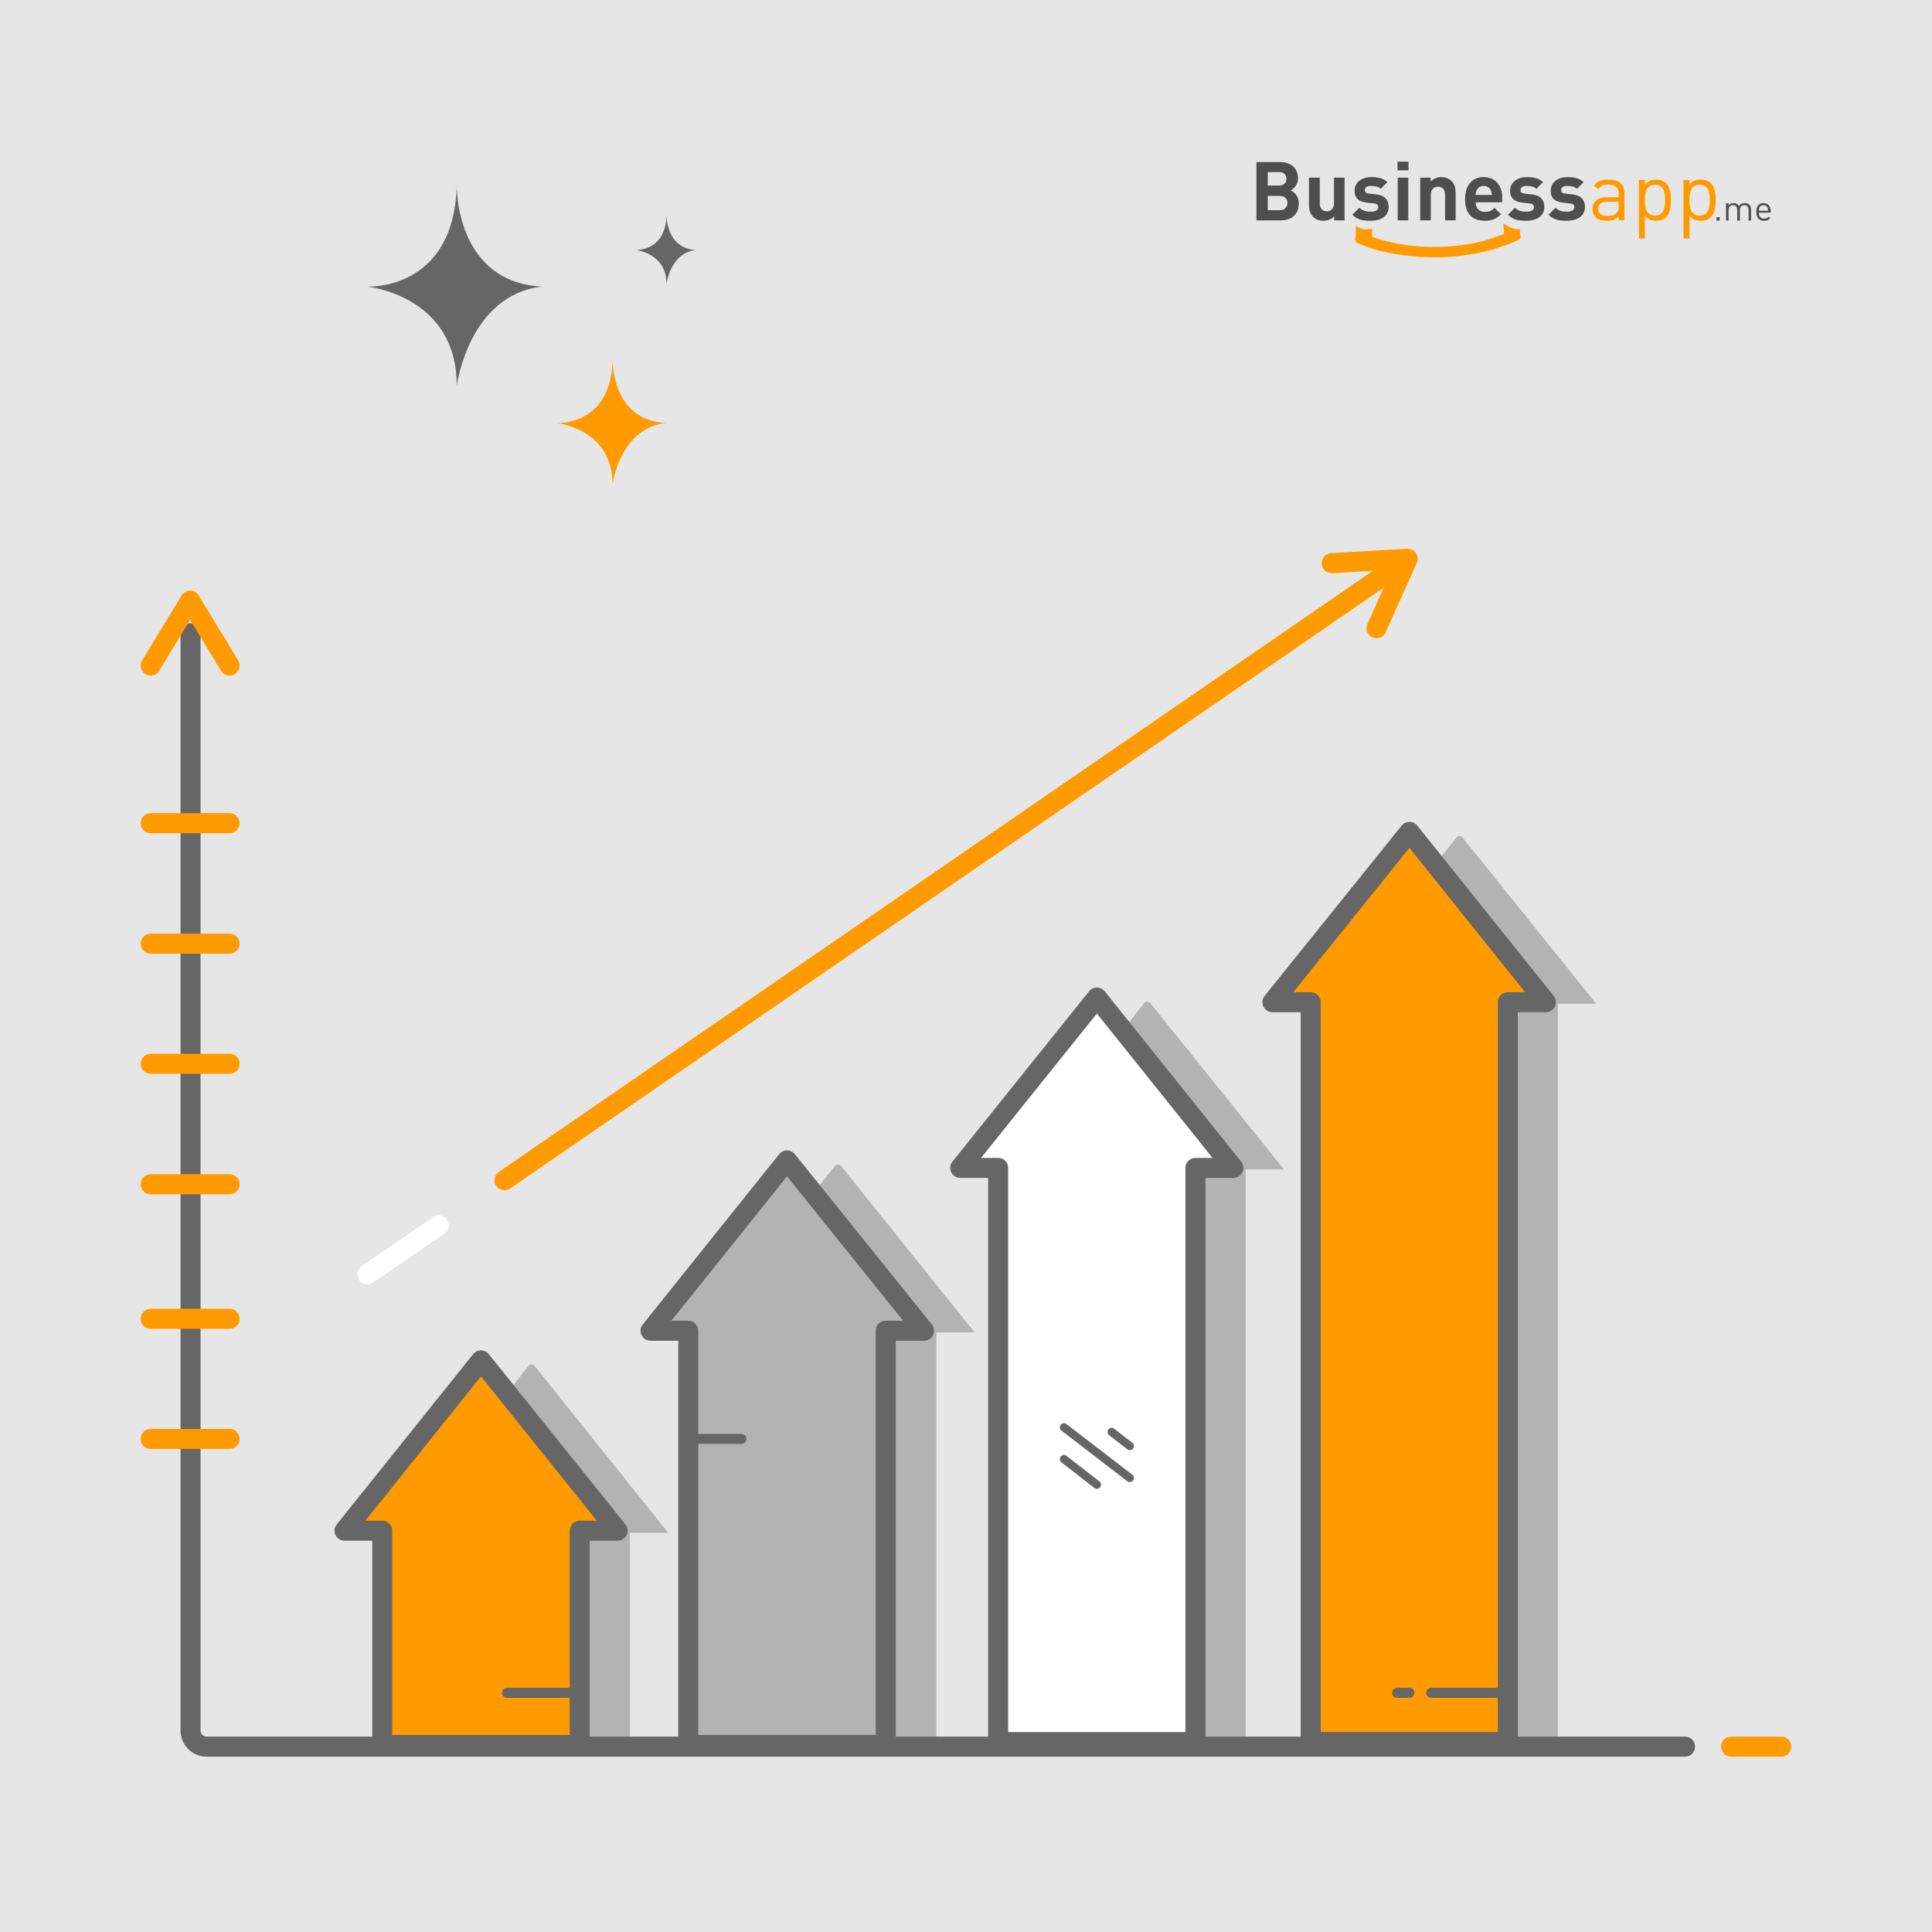 <?xml version="1.0" encoding="UTF-8"?>
<!DOCTYPE svg PUBLIC "-//W3C//DTD SVG 1.1//EN" "http://www.w3.org/Graphics/SVG/1.1/DTD/svg11.dtd">
<!-- Creator: CorelDRAW 2021 (64-Bit) -->
<svg xmlns="http://www.w3.org/2000/svg" xml:space="preserve" width="450px" height="450px" version="1.1" style="shape-rendering:geometricPrecision; text-rendering:geometricPrecision; image-rendering:optimizeQuality; fill-rule:evenodd; clip-rule:evenodd"
viewBox="0 0 100.38 100.38"
 xmlns:xlink="http://www.w3.org/1999/xlink"
 xmlns:xodm="http://www.corel.com/coreldraw/odm/2003">
 <defs>
  <style type="text/css">
   <![CDATA[
    .str0 {stroke:#666666;stroke-width:1.04;stroke-linejoin:round;stroke-miterlimit:2.613}
    .str1 {stroke:#666666;stroke-width:0.43;stroke-linecap:round;stroke-miterlimit:2.613}
    .str2 {stroke:#666666;stroke-width:0.52;stroke-linecap:round;stroke-miterlimit:2.613}
    .str5 {stroke:#666666;stroke-width:1.04;stroke-linecap:round;stroke-miterlimit:2.613}
    .str6 {stroke:#FF9A00;stroke-width:0.01;stroke-linecap:round;stroke-linejoin:round;stroke-miterlimit:22.926}
    .str4 {stroke:#FF9A00;stroke-width:1.04;stroke-linecap:round;stroke-linejoin:round;stroke-miterlimit:2.613}
    .str3 {stroke:white;stroke-width:1.04;stroke-linecap:round;stroke-linejoin:round;stroke-miterlimit:2.613}
    .fil6 {fill:none}
    .fil5 {fill:none;fill-rule:nonzero}
    .fil0 {fill:#E6E6E6}
    .fil8 {fill:#FF9A00}
    .fil7 {fill:#4E4E4E;fill-rule:nonzero}
    .fil2 {fill:#666666;fill-rule:nonzero}
    .fil3 {fill:#B3B3B3;fill-rule:nonzero}
    .fil1 {fill:#FF9A00;fill-rule:nonzero}
    .fil4 {fill:white;fill-rule:nonzero}
   ]]>
  </style>
 </defs>
 <g id="Layer_x0020_1">
  <g id="_2243873707936">
   <g>
    <polygon class="fil0" points="0,0 100.38,0 100.38,100.38 0,100.38 "/>
    <g>
     <path id="_33rd_12_" class="fil1" d="M34.59 21.98c-2.84,-0.15 -2.76,-3.29 -2.76,-3.29 -0.08,3.46 -2.9,3.29 -2.9,3.29 0,0 2.9,0.28 2.9,3.21 -0.02,0.02 0.34,-2.93 2.76,-3.21z"/>
     <path id="_32nd_13_" class="fil2" d="M36.15 12.99c-1.56,-0.09 -1.52,-1.82 -1.52,-1.82 -0.04,1.9 -1.6,1.82 -1.6,1.82 0,0 1.6,0.15 1.6,1.77 0,0 0.19,-1.62 1.52,-1.77z"/>
     <path id="_31st_13_" class="fil2" d="M28.16 14.89c-4.54,-0.24 -4.43,-5.28 -4.43,-5.28 -0.13,5.53 -4.66,5.28 -4.66,5.28 0,0 4.66,0.45 4.66,5.13 0.02,0.02 0.6,-4.68 4.43,-5.13z"/>
    </g>
    <g>
     <path class="fil3" d="M52.5 60.76l1.99 0 0 29.86 10.23 0 0 -29.86 1.99 0 -6.95 -8.65c-0.08,-0.09 -0.21,-0.09 -0.3,0l-6.96 8.65z"/>
     <polygon class="fil4 str0" points="49.89,60.68 51.86,60.68 51.86,90.51 62.11,90.51 62.11,60.68 64.08,60.68 56.99,51.83 "/>
     <path class="fil3" d="M20.5 79.64l1.99 0 0 11.13 10.24 0 0 -11.13 1.99 0 -6.95 -8.68c-0.08,-0.09 -0.21,-0.09 -0.3,0l-6.97 8.68z"/>
     <polygon class="fil1 str0" points="17.9,79.53 19.86,79.53 19.86,90.66 30.12,90.66 30.12,79.53 32.09,79.53 24.99,70.68 "/>
     <path class="fil3" d="M68.74 52.15l1.97 0 0 38.47 10.23 0 0 -38.47 1.99 0 -6.95 -8.65c-0.08,-0.09 -0.21,-0.09 -0.29,0l-6.95 8.65z"/>
     <polygon class="fil1 str0" points="66.11,52.07 68.1,52.07 68.1,90.51 78.34,90.51 78.34,52.07 80.32,52.07 73.23,43.22 "/>
     <path class="fil3" d="M36.43 69.23l1.98 0 0 21.54 10.24 0 0 -21.54 1.99 0 -6.95 -8.66c-0.08,-0.08 -0.21,-0.08 -0.3,0l-6.96 8.66z"/>
     <polygon class="fil3 str0" points="33.8,69.14 35.76,69.14 35.76,90.66 46.02,90.66 46.02,69.14 48.01,69.14 40.89,60.29 "/>
     <line id="Bottom_54_" class="fil5 str1" x1="55.28" y1="75.81" x2="56.99" y2= "77.14" />
     <line id="Middle_48_" class="fil5 str1" x1="55.28" y1="74.16" x2="58.7" y2= "76.79" />
     <line id="Top_56_" class="fil5 str1" x1="57.76" y1="74.4" x2="58.7" y2= "75.13" />
     <line class="fil5 str2" x1="26.34" y1="87.95" x2="30.25" y2= "87.95" />
     <line class="fil5 str2" x1="74.36" y1="87.95" x2="78.34" y2= "87.95" />
     <line class="fil5 str2" x1="72.59" y1="87.95" x2="73.23" y2= "87.95" />
     <line class="fil5 str2" x1="35.98" y1="74.76" x2="38.52" y2= "74.76" />
     <line id="Bottom_53_" class="fil5 str3" x1="22.79" y1="63.67" x2="19.09" y2= "66.21" />
     <polyline id="Top_54_" class="fil5 str4" points="69.19,29.26 73.14,29.03 71.52,32.64 "/>
     <path class="fil5 str5" d="M87.55 90.75l-76.81 0c-0.47,0 -0.84,-0.39 -0.84,-0.83l0 -57.02"/>
     <line class="fil5 str4" x1="92.55" y1="90.75" x2="89.94" y2= "90.75" />
     <line class="fil5 str4" x1="7.83" y1="42.77" x2="11.93" y2= "42.77" />
     <line class="fil5 str4" x1="7.83" y1="49.03" x2="11.93" y2= "49.03" />
     <line class="fil5 str4" x1="7.83" y1="55.27" x2="11.93" y2= "55.27" />
     <line class="fil5 str4" x1="7.83" y1="61.53" x2="11.93" y2= "61.53" />
     <line class="fil5 str4" x1="7.83" y1="68.52" x2="11.93" y2= "68.52" />
     <line class="fil5 str4" x1="7.83" y1="74.76" x2="11.93" y2= "74.76" />
     <polyline class="fil5 str4" points="11.93,34.58 9.88,31.21 7.83,34.58 "/>
     <line id="Top_55_" class="fil5 str4" x1="72.42" y1="29.54" x2="26.21" y2= "61.32" />
    </g>
   </g>
   <g>
    <rect class="fil6" x="64.18" y="7.8" width="28.92" height="6.16"/>
    <path class="fil7" d="M67.48 10.58c0,-0.41 -0.24,-0.6 -0.42,-0.69 0.15,-0.07 0.38,-0.29 0.38,-0.62 0,-0.52 -0.35,-0.85 -0.94,-0.85l-1.22 0 0 3.03 1.27 0c0.54,0 0.93,-0.31 0.93,-0.87zm-0.59 -0.03c0,0.2 -0.13,0.37 -0.4,0.37l-0.62 0 0 -0.74 0.62 0c0.27,0 0.4,0.16 0.4,0.37zm-0.05 -1.26c0,0.21 -0.14,0.35 -0.39,0.35l-0.58 0 0 -0.7 0.58 0c0.25,0 0.39,0.14 0.39,0.35z"/>
    <path id="_1" class="fil7" d="M69.86 11.45l0 -2.22 -0.55 0 0 1.34c0,0.3 -0.2,0.41 -0.37,0.41 -0.18,0 -0.37,-0.11 -0.37,-0.41l0 -1.34 -0.56 0 0 1.42c0,0.24 0.05,0.45 0.23,0.63 0.12,0.12 0.3,0.19 0.52,0.19 0.21,0 0.41,-0.07 0.56,-0.23l0 0.21 0.54 0z"/>
    <path id="_2" class="fil7" d="M72.15 10.75c0,-0.37 -0.22,-0.61 -0.66,-0.65l-0.35 -0.04c-0.19,-0.01 -0.23,-0.11 -0.23,-0.19 0,-0.11 0.1,-0.21 0.32,-0.21 0.19,0 0.39,0.03 0.51,0.15l0.34 -0.35c-0.21,-0.2 -0.5,-0.26 -0.84,-0.26 -0.46,0 -0.86,0.25 -0.86,0.71 0,0.41 0.25,0.58 0.65,0.62l0.35 0.04c0.17,0.01 0.23,0.09 0.23,0.2 0,0.17 -0.2,0.23 -0.39,0.23 -0.17,0 -0.41,-0.02 -0.59,-0.21l-0.37 0.37c0.29,0.28 0.6,0.31 0.95,0.31 0.53,0 0.94,-0.23 0.94,-0.72z"/>
    <path id="_3" class="fil7" d="M73.17 11.45l0 -2.22 -0.55 0 0 2.22 0.55 0zm0.01 -2.6l0 -0.45 -0.57 0 0 0.45 0.57 0z"/>
    <path id="_4" class="fil7" d="M75.63 11.45l0 -1.42c0,-0.24 -0.04,-0.45 -0.22,-0.63 -0.13,-0.12 -0.3,-0.2 -0.53,-0.2 -0.2,0 -0.4,0.08 -0.55,0.23l0 -0.2 -0.54 0 0 2.22 0.55 0 0 -1.34c0,-0.31 0.2,-0.41 0.37,-0.41 0.18,0 0.37,0.1 0.37,0.41l0 1.34 0.55 0z"/>
    <path id="_5" class="fil7" d="M78.05 10.51l0 -0.25c0,-0.6 -0.34,-1.06 -0.96,-1.06 -0.58,0 -0.97,0.41 -0.97,1.14 0,0.9 0.5,1.13 1.03,1.13 0.4,0 0.62,-0.12 0.84,-0.34l-0.34 -0.33c-0.14,0.14 -0.26,0.21 -0.5,0.21 -0.31,0 -0.48,-0.21 -0.48,-0.5l1.38 0zm-0.54 -0.38l-0.84 0c0,-0.1 0.01,-0.16 0.05,-0.24 0.06,-0.13 0.18,-0.23 0.37,-0.23 0.18,0 0.31,0.1 0.37,0.23 0.03,0.08 0.05,0.14 0.05,0.24z"/>
    <path id="_6" class="fil7" d="M80.24 10.75c0,-0.37 -0.22,-0.61 -0.66,-0.65l-0.35 -0.04c-0.2,-0.01 -0.23,-0.11 -0.23,-0.19 0,-0.11 0.09,-0.21 0.31,-0.21 0.19,0 0.39,0.03 0.52,0.15l0.34 -0.35c-0.21,-0.2 -0.5,-0.26 -0.85,-0.26 -0.45,0 -0.86,0.25 -0.86,0.71 0,0.41 0.25,0.58 0.65,0.62l0.35 0.04c0.18,0.01 0.24,0.09 0.24,0.2 0,0.17 -0.2,0.23 -0.4,0.23 -0.17,0 -0.41,-0.02 -0.59,-0.21l-0.36 0.37c0.28,0.28 0.6,0.31 0.94,0.31 0.53,0 0.95,-0.23 0.95,-0.72z"/>
    <path id="_7" class="fil7" d="M82.35 10.75c0,-0.37 -0.23,-0.61 -0.66,-0.65l-0.35 -0.04c-0.2,-0.01 -0.23,-0.11 -0.23,-0.19 0,-0.11 0.09,-0.21 0.31,-0.21 0.19,0 0.39,0.03 0.52,0.15l0.34 -0.35c-0.22,-0.2 -0.5,-0.26 -0.85,-0.26 -0.45,0 -0.86,0.25 -0.86,0.71 0,0.41 0.25,0.58 0.65,0.62l0.35 0.04c0.18,0.01 0.23,0.09 0.23,0.2 0,0.17 -0.2,0.23 -0.39,0.23 -0.17,0 -0.41,-0.02 -0.59,-0.21l-0.36 0.37c0.28,0.28 0.59,0.31 0.94,0.31 0.53,0 0.95,-0.23 0.95,-0.72z"/>
    <path class="fil1" d="M84.4 11.45l0 -1.42c0,-0.46 -0.27,-0.7 -0.84,-0.7 -0.34,0 -0.55,0.07 -0.74,0.31l0.21 0.19c0.13,-0.17 0.26,-0.24 0.53,-0.24 0.38,0 0.54,0.15 0.54,0.46l0 0.2 -0.63 0c-0.47,0 -0.73,0.24 -0.73,0.61 0,0.16 0.06,0.32 0.16,0.42 0.13,0.14 0.3,0.19 0.59,0.19 0.28,0 0.44,-0.05 0.61,-0.22l0 0.2 0.3 0zm-0.3 -0.74c0,0.17 -0.04,0.29 -0.11,0.36 -0.13,0.13 -0.29,0.14 -0.47,0.14 -0.33,0 -0.48,-0.11 -0.48,-0.36 0,-0.24 0.15,-0.37 0.47,-0.37l0.59 0 0 0.23z"/>
    <path class="fil1" d="M86.82 10.4c0,-0.33 -0.05,-0.68 -0.26,-0.89 -0.11,-0.11 -0.3,-0.18 -0.51,-0.18 -0.23,0 -0.42,0.05 -0.59,0.27l0 -0.25 -0.31 0 0 3.04 0.31 0 0 -1.19c0.17,0.22 0.36,0.27 0.59,0.27 0.21,0 0.4,-0.07 0.51,-0.18 0.21,-0.21 0.26,-0.56 0.26,-0.89zm-0.31 0c0,0.41 -0.07,0.8 -0.53,0.8 -0.45,0 -0.52,-0.39 -0.52,-0.8 0,-0.41 0.07,-0.8 0.52,-0.8 0.46,0 0.53,0.39 0.53,0.8z"/>
    <path class="fil1" d="M89.14 10.4c0,-0.33 -0.04,-0.68 -0.26,-0.89 -0.11,-0.11 -0.3,-0.18 -0.51,-0.18 -0.23,0 -0.42,0.05 -0.59,0.27l0 -0.25 -0.31 0 0 3.04 0.31 0 0 -1.19c0.17,0.22 0.36,0.27 0.59,0.27 0.21,0 0.4,-0.07 0.51,-0.18 0.22,-0.21 0.26,-0.56 0.26,-0.89zm-0.31 0c0,0.41 -0.07,0.8 -0.52,0.8 -0.46,0 -0.53,-0.39 -0.53,-0.8 0,-0.41 0.07,-0.8 0.53,-0.8 0.45,0 0.52,0.39 0.52,0.8z"/>
    <polygon class="fil7" points="89.35,11.46 89.35,11.29 89.18,11.29 89.18,11.46 "/>
    <path class="fil7" d="M90.98 11.46l0 -0.58c0,-0.1 -0.03,-0.19 -0.1,-0.25 -0.05,-0.05 -0.14,-0.08 -0.23,-0.08 -0.13,0 -0.23,0.05 -0.3,0.15 -0.06,-0.1 -0.16,-0.15 -0.28,-0.15 -0.1,0 -0.19,0.03 -0.26,0.11l0 -0.1 -0.13 0 0 0.9 0.13 0 0 -0.56c0,-0.15 0.09,-0.24 0.23,-0.24 0.14,0 0.22,0.08 0.22,0.24l0 0.56 0.14 0 0 -0.57c0,-0.14 0.09,-0.23 0.22,-0.23 0.14,0 0.23,0.08 0.23,0.24l0 0.56 0.13 0z"/>
    <path class="fil7" d="M92 11.05l0 -0.07c0,-0.27 -0.14,-0.43 -0.38,-0.43 -0.23,0 -0.37,0.17 -0.37,0.46 0,0.32 0.16,0.46 0.4,0.46 0.15,0 0.24,-0.04 0.33,-0.14l-0.09 -0.07c-0.07,0.07 -0.13,0.1 -0.24,0.1 -0.17,0 -0.27,-0.12 -0.27,-0.31l0.62 0zm-0.14 -0.1l-0.48 0c0.01,-0.08 0.01,-0.11 0.03,-0.16 0.04,-0.08 0.12,-0.13 0.21,-0.13 0.1,0 0.18,0.05 0.22,0.13 0.02,0.05 0.02,0.08 0.02,0.16z"/>
    <path class="fil8 str6" d="M78.98 12.21c0.05,0.08 0.02,0.17 -0.07,0.24 -0.05,0.02 -0.09,0.04 -0.14,0.07 -0.73,0.31 -1.64,0.6 -2.49,0.71 -0.27,0.04 -0.54,0.08 -0.82,0.1 -0.9,0.07 -1.91,0.03 -2.79,-0.11 -0.64,-0.1 -1.35,-0.26 -1.91,-0.5 -0.08,-0.03 -0.15,-0.06 -0.22,-0.1 -0.14,-0.08 -0.18,-0.2 -0.09,-0.3l-0.01 -0.58c0.25,0.18 0.53,0.21 0.85,0.16l-0.01 0.4c0.47,0.19 1.08,0.33 1.61,0.41 0.77,0.13 1.68,0.16 2.48,0.09 0.25,-0.01 0.5,-0.05 0.76,-0.09 0.68,-0.08 1.42,-0.31 2.02,-0.56l-0.03 -0.53c0.37,0.23 0.46,0.28 0.85,0.3l0.01 0.29z"/>
   </g>
  </g>
 </g>
</svg>
